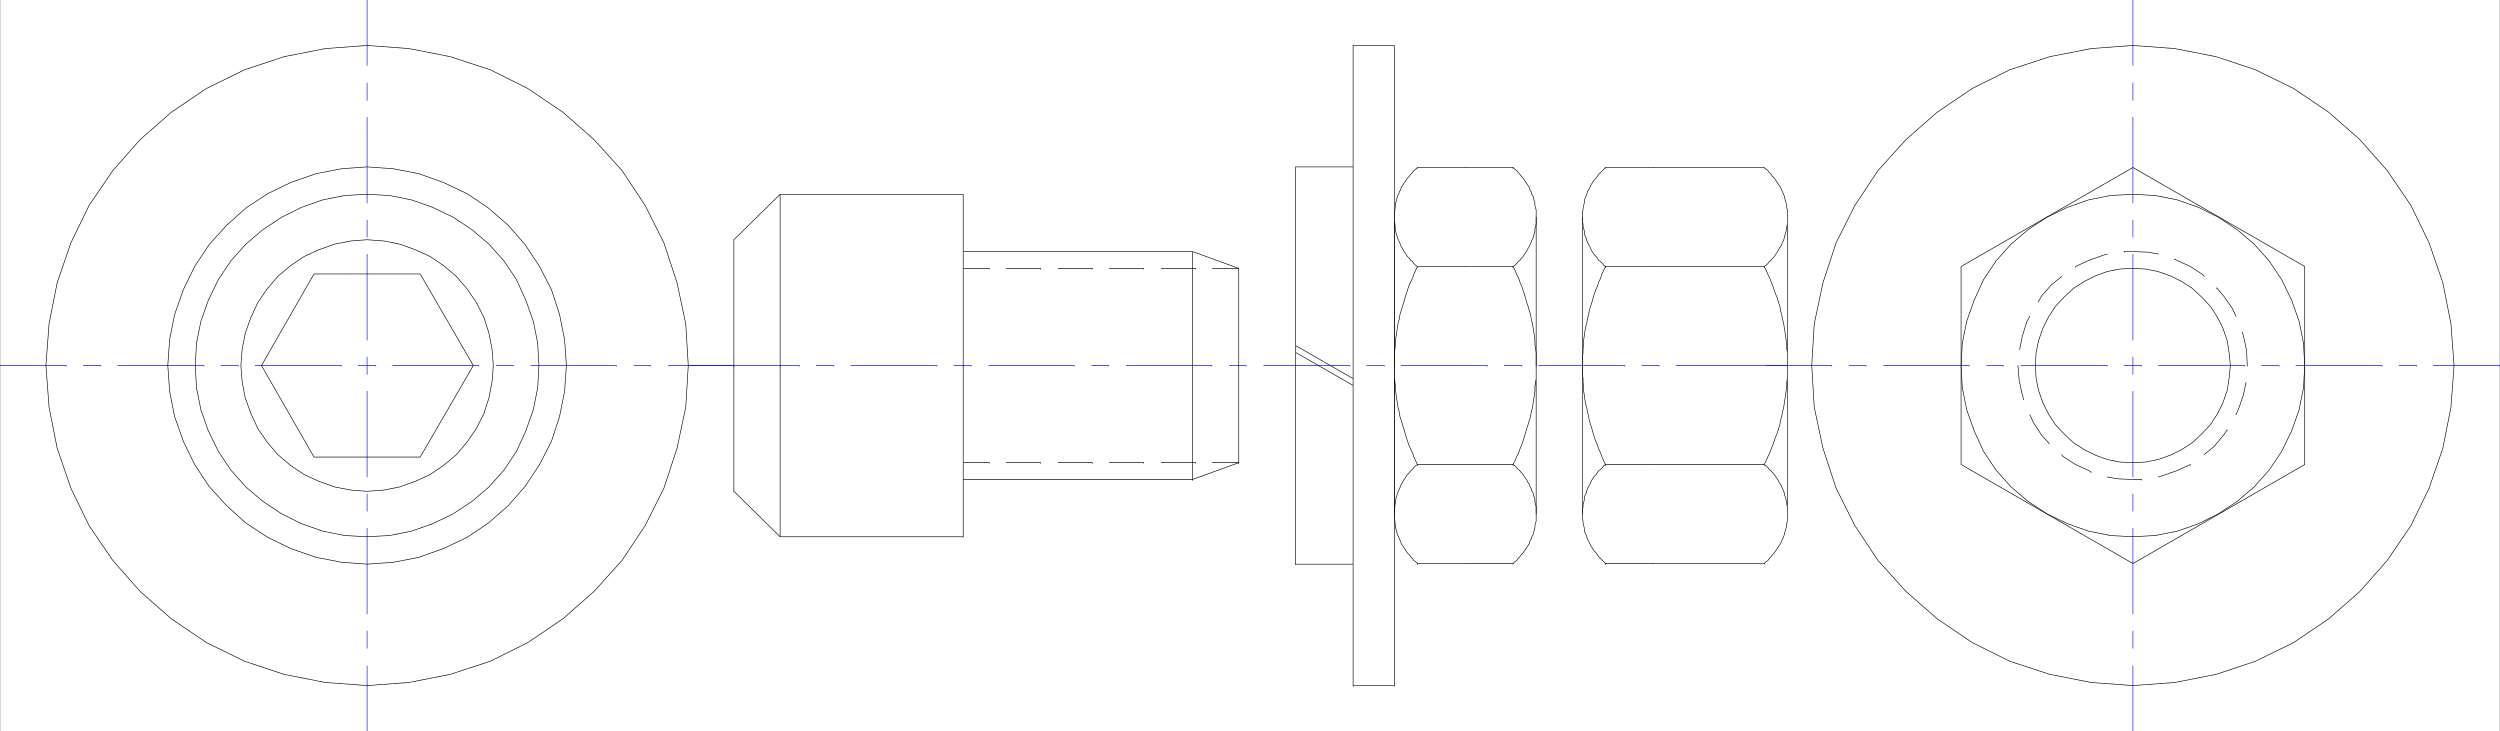 <svg xmlns="http://www.w3.org/2000/svg" width="2997.758" height="876.953"><rect width="100%" height="100%" fill="#808080" stroke="none"/><path fill="#fff" d="M.371 876.582h2997.016V0H.371Zm0 0"/><path fill="none" stroke="#000" stroke-linecap="square" stroke-linejoin="bevel" stroke-miterlimit="10" stroke-width=".743" d="M1982.899 200.855h-57.711v.743m-27.723 59.004v178.453m85.434-119.492h-57.711v.746"/><path fill="none" stroke="#000" stroke-linecap="square" stroke-linejoin="bevel" stroke-miterlimit="10" stroke-width=".743" d="m1925.188 200.855-8.211 8.211-1.527 2.23-1.485 2.267-2.23 2.23-1.524 2.227-1.484 2.23-1.488 2.27-.782 2.226-1.484 2.973-1.488 2.265-.742 2.973-.782 2.23-1.484 3.008-.746 2.973v2.23l-.742 3.008-.742 2.973v2.23l-.782 3.008v11.184l.782 3.011v2.973l.742 2.227.742 3.011v2.973l.746 2.227 1.484 3.011.782 2.973.742 2.266 1.488 2.972 1.484 2.23.782 2.227 1.488 3.012 1.484 2.227 1.524 2.23 2.23 2.266 1.485 2.23 1.527 2.23 2.226 1.485 2.27 2.27 1.484 2.226 2.23 1.484v.747m.001 236.711-2.23 1.484-1.485 2.23-2.27 2.266-2.226 1.488-1.527 2.227-1.485 2.23-2.23 2.266-1.524 2.23-1.484 2.227-1.488 3.012-.782 2.23-1.484 2.227-1.488 3.011-.742 2.227-.782 2.973-1.484 3.011-.746 2.227v2.973l-.742 3.011-.742 2.227v2.973l-.782 3.011v11.184l.782 3.008v2.23l.742 2.973.742 3.008v2.23l.746 2.973 1.484 3.008.782 2.23.742 2.973 1.488 2.265 1.484 2.973.782 2.23 1.488 2.266 1.484 2.23 1.524 2.227 2.23 2.27 1.485 2.226 1.527 2.23 8.21 8.212v.742"/><path fill="none" stroke="#000" stroke-linecap="square" stroke-linejoin="bevel" stroke-miterlimit="10" stroke-width=".743" d="M1982.899 557.02h-57.711v.742m-27.723 58.258V438.312v.743m85.434 236.672h-57.711v.742"/><path fill="none" stroke="#000" stroke-linecap="square" stroke-linejoin="bevel" stroke-miterlimit="10" stroke-width=".743" d="m1925.188 319.563-2.23 4.5-2.27 5.238-1.485 4.457-2.226 4.496-1.527 5.2-2.227 4.495-1.488 4.496-1.524 5.203-1.484 5.239-1.488 4.457-1.524 5.238-.742 4.5-1.488 5.2-.742 5.238-1.524 5.238-.742 4.457-.746 5.242-.742 5.238v5.2l-.742 5.242v4.496l-.782 5.199v20.918l.782 5.238v4.461l.742 5.238v5.239l.742 5.199.746 5.242.742 4.457 1.523 5.238.743 5.239 1.488 5.242.742 4.457 1.524 5.238 1.488 4.457 1.484 5.239 1.524 5.242 1.488 4.457 2.227 4.496 1.527 5.238 2.226 4.457 1.485 4.496 2.27 5.203 2.23 4.497v.742m190.336-.742 2.23-4.497 2.266-5.203 2.23-4.496 1.524-4.457 2.23-5.238 1.485-4.496 1.527-4.457 2.227-5.242 1.488-5.239 1.523-4.457.743-5.238 1.484-4.457.746-5.242 1.523-5.238.742-5.239.743-4.457.746-5.242.742-5.2.781-5.238v-5.238l.742-4.46v-31.356l-.742-4.496v-5.242l-.781-5.2-.742-5.238-.746-5.242-.743-4.457-.742-5.238-1.523-5.239-.746-5.199-1.484-4.5-.743-5.238-1.523-4.457-1.488-5.239-2.227-5.203-1.527-4.496-1.485-4.496-2.23-5.2-1.524-4.495-2.23-4.457-2.266-5.238-2.23-4.5v.746m-132.625 355.418h132.625v.742m27.722-60.449V438.312v.743M1982.899 557.02h132.625v.742m0 117.965 2.23-2.23 2.266-1.485 1.488-2.27 2.266-2.226 1.488-2.23 2.227-2.227 1.527-2.27 1.484-2.227 1.485-2.23 1.527-2.266 1.485-2.23 1.484-2.973.746-2.265 1.523-2.973.742-2.23.743-3.008.746-2.973.742-2.23.781-3.008v-2.973l.742-2.23V607.77l-.742-2.973v-2.227l-.781-3.011-.742-2.973-.746-2.227-.743-3.011-.742-2.973-1.523-2.227-.746-3.011-1.484-2.227-1.485-2.23-1.527-3.012-1.485-2.227-1.484-2.23-1.527-2.266-2.227-2.23-1.488-2.227-2.266-1.488-1.488-2.266-2.266-2.23-2.23-1.484v.742m0-238.199 2.23-1.485 2.266-2.226 1.488-2.27 2.266-1.484 1.488-2.23 2.227-2.231 1.527-2.266 1.484-2.23 1.485-2.227 1.527-3.012 1.485-2.226 1.484-2.23.746-2.973 1.523-2.266.742-2.973.743-3.011.746-2.227.742-2.973.781-3.011v-2.227l.742-2.972v-17.204l-.742-2.23v-2.973l-.781-3.008-.742-2.23-.746-2.973-.743-3.007-.742-2.231-1.523-2.973-.746-2.265-1.484-2.973-1.485-2.226-1.527-2.27-1.485-2.23-1.484-2.227-1.527-2.23-2.227-2.266-1.488-2.23-2.266-2.227-1.488-2.27-2.266-1.484-2.23-2.23v.742m-132.625 117.965h132.625v.746m27.722-59.707v178.453m-160.347-238.2h132.625v.743M1622.512 462.2l-68.934-39.567v.742m68.934 30.613-68.934-39.566v.742m.001-215.051v477.098m68.933-477.098h-68.934v.742m68.934 475.614V200.113v.742m-68.933 475.614h68.933v.742m0-622.707V822.82m49.461-768.316h-49.46v.746m49.46 766.828V54.504v.746m-49.461 766.828h49.461v.742m85.395-621.965h56.93v.743m27.722 59.004v178.453m-84.652-119.492h56.93v.746"/><path fill="none" stroke="#000" stroke-linecap="square" stroke-linejoin="bevel" stroke-miterlimit="10" stroke-width=".743" d="m1814.297 319.563 2.27-1.485 2.226-2.226 1.528-2.27 2.226-1.484 1.528-2.23 2.226-2.231 1.488-2.266 1.524-2.23 1.484-2.227 1.488-3.012 1.524-2.226.742-2.23 1.488-2.973.743-2.266 1.523-2.973.742-3.011.746-2.227.742-2.973v-3.011l.743-2.227.742-2.972v-17.204l-.742-2.23-.743-2.973v-3.008l-.742-2.23-.746-2.973-.742-3.007-1.523-2.231-.743-2.973-1.488-2.265-.742-2.973-1.524-2.226-1.488-2.27-1.484-2.23-1.524-2.227-1.488-2.23-2.226-2.266-1.528-2.23-2.226-2.227-1.528-2.27-2.226-1.484-2.27-2.23v.742m0 474.129 2.27-2.23 2.226-1.485 1.528-2.27 2.226-2.226 1.528-2.23 2.226-2.227 1.488-2.27 1.524-2.227 1.484-2.23 1.488-2.266 1.524-2.23.742-2.973 1.488-2.265.743-2.973 1.523-2.23.742-3.008.746-2.973.742-2.23v-3.008l.743-2.973.742-2.23V607.77l-.742-2.973-.743-2.227v-3.011l-.742-2.973-.746-2.227-.742-3.011-1.523-2.973-.743-2.227-1.488-3.011-.742-2.227-1.524-2.23-1.488-3.012-1.484-2.227-1.524-2.23-1.488-2.266-2.226-2.23-1.528-2.227-2.226-1.488-1.528-2.266-2.226-2.23-2.27-1.484v.742"/><path fill="none" stroke="#000" stroke-linecap="square" stroke-linejoin="bevel" stroke-miterlimit="10" stroke-width=".743" d="M1757.368 557.02h56.93v.742m27.722 58.258V438.312v.743m-84.652 236.672h56.93v.742m-.001-119.449 2.27-4.497 2.226-5.203 2.27-4.496 1.484-4.457 2.27-5.238 1.484-4.496 1.488-4.457 1.524-5.242 1.484-5.239 1.489-4.457 1.523-5.238 1.488-4.457.742-5.242 1.485-5.238.781-5.239.742-4.457.746-5.242.743-5.2v-5.238l.742-5.238.742-4.46v-31.356l-.742-4.496-.742-5.242v-5.2l-.743-5.238-.746-5.242-.742-4.457-.781-5.238-1.485-5.239-.742-5.199-1.488-4.5-1.523-5.238-1.489-4.457-1.484-5.239-1.524-5.203-1.488-4.496-1.484-4.496-2.27-5.2-1.484-4.495-2.27-4.457-2.226-5.238-2.27-4.5v.746m-114.601-.746-2.266 4.5-2.23 5.238-1.524 4.457-2.23 4.496-2.266 5.2-1.488 4.495-1.485 4.496-1.523 5.203-1.488 5.239-1.485 4.457-1.527 5.238-1.484 4.5-.743 5.2-1.484 5.238-.785 5.238-.742 4.457-.742 5.242-.743 5.238v5.2l-.742 5.242-.746 4.496v31.355l.746 4.461.742 5.238v5.239l.743 5.199.742 5.242.742 4.457.785 5.238 1.484 5.239.743 5.242 1.484 4.457 1.527 5.238 1.485 4.457 1.488 5.239 1.523 5.242 1.485 4.457 1.488 4.496 2.266 5.238 2.23 4.457 1.524 4.496 2.23 5.203 2.266 4.497v.742m57.672 117.965h-57.672v.742m-27.723-60.449V438.312v.743m85.395 117.965h-57.672v.742"/><path fill="none" stroke="#000" stroke-linecap="square" stroke-linejoin="bevel" stroke-miterlimit="10" stroke-width=".743" d="m1699.696 557.02-2.266 1.484-2.23 2.23-1.524 2.266-2.23 1.488-1.524 2.227-2.23 2.23-1.485 2.266-1.523 2.23-1.488 2.227-1.485 3.012-1.527 2.23-.742 2.227-1.485 3.011-.742 2.227-1.527 2.973-.742 3.011-.742 2.227-.743 2.973v3.011l-.742 2.227v2.973l-.746 3.011v11.184l.746 3.008v2.23l.742 2.973v3.008l.743 2.23.742 2.973.742 3.008 1.527 2.23.742 2.973 1.485 2.265.742 2.973 1.527 2.23 1.485 2.266 1.488 2.23 1.523 2.227 1.485 2.27 2.23 2.226 1.524 2.23 2.23 2.227 1.524 2.27 2.23 1.484 2.266 2.23v.743m0-475.614-2.266 2.231-2.23 1.484-1.524 2.27-2.23 2.226-1.524 2.23-2.23 2.267-1.485 2.23-1.523 2.227-1.488 2.23-1.485 2.27-1.527 2.226-.742 2.973-1.485 2.265-.742 2.973-1.527 2.23-.742 3.008-.742 2.973-.743 2.23v3.008l-.742 2.973v2.23l-.746 3.008v11.184l.746 3.011v2.973l.742 2.227v3.011l.743 2.973.742 2.227.742 3.011 1.527 2.973.742 2.266 1.485 2.972.742 2.23 1.527 2.227 1.485 3.012 1.488 2.227 1.523 2.23 1.485 2.266 2.23 2.23 1.524 2.23 2.23 1.485 1.524 2.27 2.23 2.226 2.266 1.484v.747m57.672-.746h-57.672v.746m-27.723-59.707v178.453m85.395-238.2h-57.672v.743m974.765 236.714-1.488-14.937-2.266-14.937-5.242-14.934-6.723-13.453-8.25-12.707-10.519-11.184-11.223-10.437-12.746-8.211-13.488-6.727-14.977-5.238-14.972-2.973-14.977-.742-15.758.742-14.976 2.973-14.23 5.238-13.489 6.727-12.75 8.21-11.219 10.438-10.52 11.184-8.21 12.707-6.766 13.453-5.238 14.934-3.012 14.937-.742 14.937.742 14.934 3.012 14.899 5.238 14.937 6.766 13.45 8.21 12.706 10.52 11.184 11.22 10.476 12.75 8.211 13.487 6.688 14.23 5.238 14.977 3.012 15.758.742 14.977-.742 14.972-3.012 14.977-5.238 13.488-6.688 12.746-8.21 11.223-10.477 10.52-11.184 8.25-12.707 6.722-13.449 5.242-14.937 2.266-14.899zm20.215 0-.746-17.949-3.754-17.164-1.484-5.238v.742m-7.508-19.394-4.496-9.696-10.477-14.937-8.25-9.696v.743m-14.976-14.196-1.489-2.226-14.972-9.738-16.5-7.465-2.27-1.489v.743m-19.472-6.723-12.707-2.23-17.985-.743h-10.52v.742m-20.214 2.23-5.238 1.524-16.5 5.946-16.461 7.465v.746m-16.5 11.218-12.004 9.7-11.965 13.449-3.754 6.726v.743m-10.477 17.164-3.753 6.726-5.243 17.164-3.007 14.938v.742m-2.231 19.433 1.484 17.907 3.754 17.164 1.489 5.238v.746m7.507 17.906 4.496 9.696 9.735 14.937 8.992 9.735v.746m14.977 12.668 1.484 2.265 15.016 9.7 16.46 7.468 2.27 1.485v.742m19.469 5.238 12.746 2.23 17.988.743h10.477v.742m20.215-3.715 4.496-1.484 17.246-5.98 16.5-7.47v.743m16.46-12.707 12.005-9.7 11.222-13.449 4.496-6.687v.746m10.477-18.692 3.012-6.726 5.98-17.164 3.012-14.934v.742m1.488-20.879v.743"/><path fill="none" stroke="#000" stroke-linecap="square" stroke-linejoin="bevel" stroke-miterlimit="10" stroke-width=".743" d="m2351.532 557.02 206.058 118.707 206.016-118.707V319.563L2557.59 200.855l-206.058 118.708Zm0 0"/><path fill="none" stroke="#000" stroke-linecap="square" stroke-linejoin="bevel" stroke-miterlimit="10" stroke-width=".743" d="m2763.606 438.312-1.485-26.902-5.238-26.117-8.992-25.418-12.004-24.633-14.977-22.402-17.984-20.137-20.215-17.164-22.484-14.937-23.969-11.965-25.492-8.953-26.238-5.239-26.938-1.488-26.98 1.488-26.235 5.239-25.453 8.953-24.754 11.965-22.48 14.937-20.215 17.164-17.984 20.137-14.977 22.402-11.262 24.633-8.992 25.418-5.238 26.117-1.488 26.902 1.488 26.86 5.238 26.121 8.992 25.414 11.262 24.633 14.977 22.402 17.984 20.137 20.215 17.207 22.48 14.934 24.754 11.925 25.453 8.953 26.235 5.243 26.98 1.484 26.938-1.484 26.238-5.243 25.492-8.953 23.969-11.925 22.484-14.934 20.215-17.207 17.985-20.137 14.976-22.402 12.004-24.633 8.992-25.414 5.238-26.121zm0 0"/><path fill="none" stroke="#00f" stroke-linecap="square" stroke-linejoin="bevel" stroke-miterlimit="10" stroke-width=".743" d="M2557.59 876.582v-78.394.742m0-21.66v-20.88.743m0-20.918V633.184v.746m0-20.922V592.09v.785m0-20.922V468.926v.742m0-20.918v-20.918.742m0-20.879V304.63v.742m0-20.879v-20.918.742m0-20.918v-103.03.745m0-20.883V99.313v.746m0-21.664V0v.742"/><path fill="none" stroke="#000" stroke-linecap="square" stroke-linejoin="bevel" stroke-miterlimit="10" stroke-width=".743" d="m2942.684 438.312-3.754-50.05-9.734-49.266-16.461-47.781-21.739-44.809-28.464-41.836-32.961-37.3-37.5-32.883-41.954-28.348-45.707-22.406-47.195-15.676-49.46-9.7-50.165-3.753-50.203 3.754-49.465 9.7-47.933 15.675-44.965 22.406-41.957 28.348-37.457 32.883-33.743 37.3-27.722 41.836-22.485 44.809-15.714 47.781-10.48 49.266-3.013 50.05 3.012 50.008 10.48 49.266 15.715 47.82 22.485 44.77 27.722 41.836 33.743 37.34 37.457 32.843 41.957 28.387 44.965 22.367 47.933 15.676 49.465 9.738 50.203 3.715 50.164-3.715 49.461-9.738 47.195-15.676 45.708-22.367 41.953-28.387 37.5-32.843 32.96-37.34 28.465-41.836 21.739-44.77 16.46-47.82 9.735-49.266zm0 0"/><path fill="none" stroke="#00f" stroke-linecap="square" stroke-linejoin="bevel" stroke-miterlimit="10" stroke-width=".743" d="M2117.754 438.312h78.668v.743m20.996-.743h20.215v.743m20.996-.743h102.64v.743m20.997-.743h20.215v.743m20.996-.743h103.379v.743m20.215-.743h20.996v.743m20.215-.743h103.421v.743m20.215-.743h20.996v.743m20.215-.743h103.38v.743m20.253-.743h20.957v.743m20.254-.743h79.414v.743"/><path fill="none" stroke="#000" stroke-linecap="square" stroke-linejoin="bevel" stroke-miterlimit="10" stroke-width=".743" d="m591.524 438.312-1.485-19.433-3.753-19.395-5.985-18.691-8.992-17.906-11.262-16.422-12.707-14.938-15.012-12.707-16.46-11.183-17.989-8.211-18.726-6.723-18.73-3.754-20.255-1.484-19.472 1.484-19.473 3.754-18.727 6.723-17.988 8.21-16.5 11.184-14.972 12.707-12.747 14.938-11.222 16.422-8.25 17.906-6.727 18.691-3.754 19.395-1.484 19.433 1.484 19.391 3.754 19.434 6.727 18.652 8.25 17.906 11.222 16.422 12.747 14.938 14.972 12.707 16.5 11.183 17.988 8.25 18.727 6.684 19.473 3.754 19.472 1.488 20.254-1.488 18.73-3.754 18.727-6.684 17.989-8.25 16.46-11.183 15.012-12.707 12.707-14.938 11.262-16.422 8.992-17.906 5.985-18.652 3.753-19.434zm0 0"/><path fill="none" stroke="#00f" stroke-linecap="square" stroke-linejoin="bevel" stroke-miterlimit="10" stroke-width=".743" d="M.371 438.312h79.41v.743m20.255-.743h20.96v.743m20.254-.743h103.38v.743m20.214-.743h20.996v.743m20.215-.743h103.418v.743m20.215-.743h21v.743m20.215-.743h103.379v.743m20.996-.743h20.215v.743m20.996-.743h102.636v.743m21-.743h20.215v.743m20.996-.743h78.668v.743M440.168 876.582v-78.394.742m0-21.66v-20.88.743m0-20.918V633.184v.746m0-20.922V592.09v.785m0-20.922V468.926v.742m0-20.918v-20.918.742m0-20.879V304.63v.742m0-20.879v-20.918.742m0-20.918v-103.03.745m0-20.883V99.313v.746m0-21.664V0v.742"/><path fill="none" stroke="#000" stroke-linecap="square" stroke-linejoin="bevel" stroke-miterlimit="10" stroke-width=".743" d="m376.512 328.52-62.95 109.792 62.95 109.754h127.352l63.691-109.754-63.691-109.792Zm0 0"/><path fill="none" stroke="#000" stroke-linecap="square" stroke-linejoin="bevel" stroke-miterlimit="10" stroke-width=".743" d="m646.227 438.312-1.488-26.902-5.239-26.117-8.992-25.418-11.262-24.633-14.976-22.402-17.984-20.137-20.215-17.164-22.485-14.937-24.75-11.965-25.453-8.953-26.234-5.239-26.98-1.488-26.942 1.488-26.234 5.239-25.493 8.953-23.968 11.965-22.485 14.937-20.215 17.164-17.984 20.137-14.977 22.402-12.003 24.633-8.993 25.418-5.238 26.117-1.488 26.902 1.488 26.86 5.238 26.121 8.993 25.414 12.003 24.633 14.977 22.402 17.984 20.137 20.215 17.207 22.485 14.934 23.968 11.925 25.493 8.953 26.234 5.243 26.941 1.484 26.98-1.484 26.235-5.243 25.453-8.953 24.75-11.925 22.485-14.934 20.215-17.207 17.984-20.137 14.976-22.402 11.262-24.633 8.992-25.414 5.239-26.121zm0 0"/><path fill="none" stroke="#000" stroke-linecap="square" stroke-linejoin="bevel" stroke-miterlimit="10" stroke-width=".743" d="m679.188 438.312-2.23-31.359-6.02-29.871-9.738-29.875-14.23-27.644-17.243-26.118-20.215-23.148-23.969-20.918-25.496-17.164-28.465-13.45-29.207-10.44-30.73-5.981-31.477-2.23-30.695 2.23-30.73 5.98-29.95 10.442-27.722 13.449-26.239 17.164-23.222 20.918-21 23.148-17.203 26.118-13.489 27.644-10.52 29.875-5.98 29.871-2.23 31.36 2.23 31.355 5.98 29.875 10.52 29.832 13.489 27.645 17.203 26.117 21 23.148 23.222 20.918 26.239 17.164 27.722 13.45 29.95 10.44 30.73 5.985 30.695 2.227 31.477-2.227 30.73-5.984 29.207-10.442 28.465-13.449 25.496-17.164 23.97-20.918 20.214-23.148 17.242-26.117 14.23-27.645 9.739-29.832 6.02-29.875zm0 0"/><path fill="none" stroke="#000" stroke-linecap="square" stroke-linejoin="bevel" stroke-miterlimit="10" stroke-width=".743" d="m825.305 438.312-3.012-50.05-10.48-49.266-15.719-47.781-22.48-44.809-27.723-41.836-33.742-37.3-37.457-32.883-41.957-28.348-44.965-22.406-47.938-15.676-49.46-9.7-50.204-3.753-50.203 3.754-49.422 9.7-47.195 15.675-45.707 22.406-41.957 28.348-37.496 32.883-32.961 37.3-28.465 41.836-21.738 44.809-16.461 47.781-9.738 49.266-3.754 50.05 3.754 50.008 9.738 49.266 16.46 47.82 21.74 44.77 28.464 41.836 32.96 37.34 37.497 32.843 41.957 28.387 45.707 22.367 47.195 15.676 49.422 9.738 50.203 3.715 50.203-3.715 49.461-9.738 47.938-15.676 44.965-22.367 41.957-28.387 37.457-32.843 33.742-37.34 27.723-41.836 22.48-44.77 15.719-47.82 10.48-49.266zm329.649 205.313V438.312v.743m-274.95 150.066V438.312v.743m605.387 115.735V438.311v.743m-330.437 135.872h274.992v.742m-274.992-20.878h31.476v.741m20.254-.742h41.21v.742m20.958-.742h41.215v.742m20.215-.742h41.21v.742m20.997-.742h41.21v.742m20.215-.742h31.477v.742M935.45 643.625h219.503v.742m-219.503-.742-55.446-54.504v.742m55.446 53.762V438.312v.743"/><path fill="none" stroke="#000" stroke-linecap="square" stroke-linejoin="bevel" stroke-miterlimit="10" stroke-width=".743" d="m1485.391 554.79-55.445 20.136v.742m0-.742V438.312v.743m0-137.399v137.399m55.445-117.223-55.445-20.176v.742M935.45 232.957v206.098m0-206.098-55.446 54.508v.742m55.446-55.25h219.503v.742m.001 88.133h31.476v.742m20.254-.742h41.21v.742m20.958-.742h41.215v.742m20.215-.742h41.21v.742m20.997-.742h41.21v.742m20.215-.742h31.477v.742m-330.437-20.918h274.992v.742m55.445 19.434v117.223m-605.387-151.59v151.59m274.95-206.098v206.098"/><path fill="none" stroke="#00f" stroke-linecap="square" stroke-linejoin="bevel" stroke-miterlimit="10" stroke-width=".743" d="M825.305 438.312h133.367v.743m20.215-.743h20.996v.743m20.215-.743h103.422v.743m20.215-.743h20.996v.743m20.957-.743h102.637v.743m20.996-.743h20.215v.743m20.996-.743h102.64v.743m20.996-.743h20.215v.743m20.996-.743h103.38v.743m20.214-.743h20.996v.743m20.215-.743h103.422v.743m20.215-.743h20.996v.743m20.215-.743h103.379v.743m20.253-.743h20.957v.743m20.254-.743h133.371v.743"/></svg>
